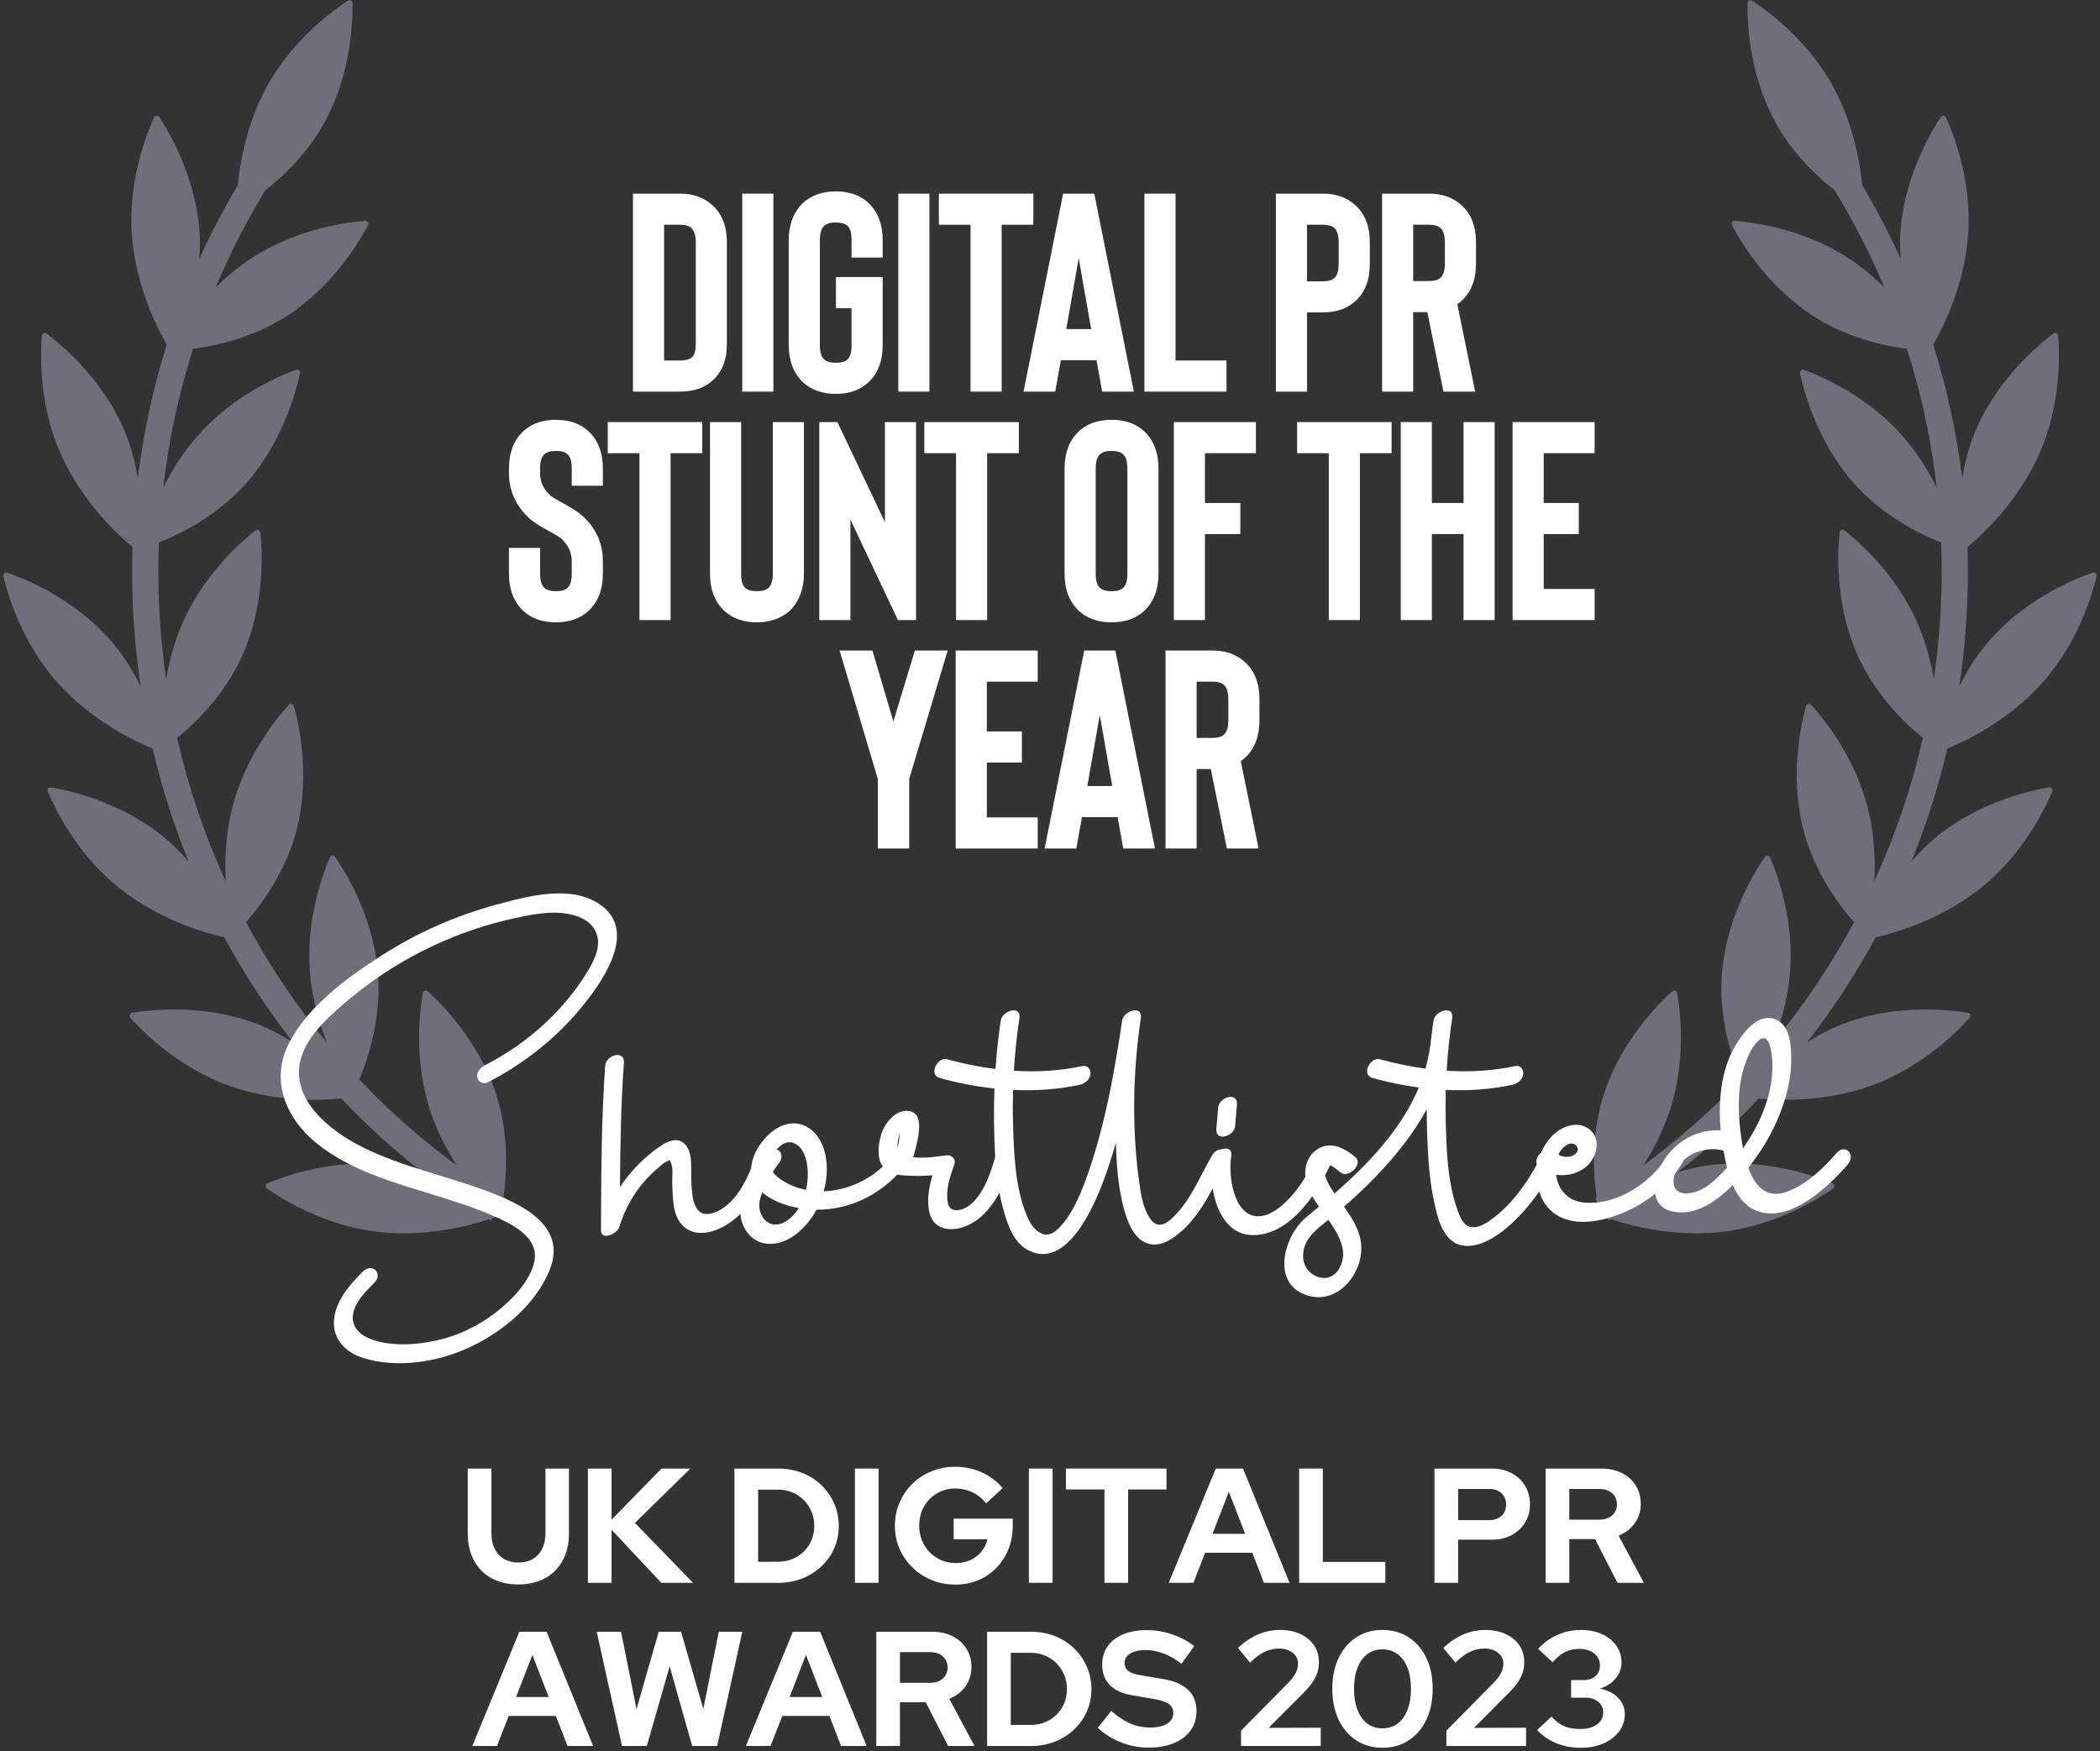 <?xml version="1.0" encoding="utf-8"?>
<svg xmlns="http://www.w3.org/2000/svg" xmlns:xlink="http://www.w3.org/1999/xlink" width="386px" height="322px" viewBox="0 0 386 322" version="1.1">
  <rect x="0" y="0" width="386" height="322" fill="#333333" stroke="none"/>
  <title>DARK_UKDPR_Digital-PR-Stunt-of-the-Year-2023</title>
  <g id="New-for-2022" stroke="none" stroke-width="1" fill="none" fill-rule="evenodd">
    <g id="DARK_UKDPR_Digital-PR-Stunt-of-the-Year-2023" transform="translate(-57, -51)">
      <g transform="translate(2, 40)">
        <g id="Feathers" opacity="0.5" fill="#ACACC4">
          <path d="M452.008,110.326 C449.006,110.576 439.502,111.795 431.056,117.45 C428.131,119.41 425.708,121.724 423.695,124.031 C427.227,116.451 430.082,108.528 432.222,100.343 C435.479,98.611 442.759,94.19 448.261,86.745 C454.3,78.579 455.946,69.152 456.328,66.17 C456.386,65.738 455.949,65.414 455.552,65.595 C452.808,66.845 444.277,71.193 438.242,79.362 C437.172,80.801 436.302,82.286 435.507,83.775 C436.183,78.768 436.561,73.681 436.685,68.546 C438.617,64.658 441.198,58.228 441.727,50.772 C442.438,40.646 438.771,31.809 437.496,29.082 C437.311,28.688 436.774,28.65 436.53,29.012 C434.884,31.535 430.016,39.77 429.298,49.896 C428.834,56.484 430.376,62.502 431.898,66.679 C431.821,73.441 431.233,80.103 430.178,86.63 C429.556,84.084 428.718,81.411 427.485,78.734 C423.251,69.503 415.786,63.505 413.356,61.727 C413.008,61.468 412.514,61.696 412.483,62.128 C412.247,65.125 411.926,74.687 416.165,83.914 C419.263,90.676 424.259,95.594 427.721,98.437 C425.546,106.935 422.567,115.143 418.846,122.962 C419.159,119.633 419.194,115.853 418.583,111.896 C417.023,101.866 411.478,94.063 409.627,91.687 C409.361,91.343 408.824,91.428 408.673,91.837 C407.63,94.657 404.713,103.768 406.27,113.801 C407.525,121.913 411.606,128.475 414.175,131.954 C409.998,139.275 405.134,146.172 399.701,152.587 C400.907,149.667 401.981,146.311 402.568,142.647 C404.179,132.625 401.313,123.499 400.281,120.671 C400.134,120.262 399.601,120.177 399.327,120.517 C397.468,122.881 391.877,130.654 390.27,140.679 C388.937,148.973 390.911,156.63 392.287,160.66 C385.746,167.23 378.528,173.151 370.731,178.289 C372.91,175.18 375.178,171.253 376.724,166.678 C379.966,157.058 378.644,147.58 378.096,144.625 C378.018,144.197 377.504,144.024 377.18,144.317 C374.954,146.342 368.162,153.088 364.916,162.709 C362.247,170.624 362.903,178.458 363.591,182.678 C355.922,187.076 347.765,190.752 339.199,193.602 C342.194,191.396 345.486,188.503 348.337,184.808 C354.542,176.765 356.381,167.376 356.826,164.402 C356.895,163.97 356.463,163.638 356.065,163.812 C353.294,165.004 344.674,169.174 338.469,177.216 C333.172,184.079 331.283,192.052 330.622,196.148 C328.327,196.746 326.016,197.302 323.671,197.78 C318.204,198.899 312.644,199.635 307.042,200.071 C309.986,198.679 313.158,196.839 316.16,194.405 C324.054,188.009 328.006,179.292 329.127,176.503 C329.289,176.098 328.949,175.677 328.52,175.751 C325.553,176.275 316.203,178.35 308.309,184.75 C302.03,189.842 298.418,196.526 296.668,200.523 C296.563,200.523 296.451,200.53 296.343,200.53 L296.343,201.279 C296.049,201.985 295.798,202.613 295.64,203.057 C295.597,203.184 295.667,203.284 295.706,203.396 C295.601,203.578 295.574,203.797 295.721,203.99 C295.883,204.203 296.115,204.492 296.343,204.777 L296.343,205.352 C296.498,205.352 296.652,205.34 296.807,205.34 C299.372,208.438 304.855,214.232 312.648,218.004 C321.793,222.432 331.375,222.324 334.385,222.155 C334.818,222.132 335.054,221.646 334.806,221.287 C333.075,218.826 327.23,211.246 318.084,206.814 C315.975,205.796 313.842,205.055 311.759,204.492 C316.091,204.017 320.395,203.373 324.637,202.505 C326.971,202.027 329.27,201.479 331.553,200.889 C334.644,203.257 341.491,207.859 350.196,209.8 C360.125,212.006 369.421,209.695 372.308,208.839 C372.725,208.716 372.845,208.191 372.52,207.898 C370.268,205.9 362.834,199.867 352.912,197.66 C350.018,197.016 347.197,196.816 344.547,196.839 C351.853,194.166 358.866,190.918 365.519,187.137 C368.857,188.314 377.215,190.767 386.63,189.703 C396.734,188.565 404.775,183.357 407.224,181.61 C407.58,181.359 407.518,180.819 407.12,180.649 C404.338,179.492 395.339,176.206 385.236,177.344 C382.844,177.614 380.584,178.146 378.474,178.802 C384.374,174.528 389.911,169.802 395.061,164.699 C398.651,165.312 407.174,166.285 416.149,163.727 C425.925,160.942 432.991,154.485 435.12,152.356 C435.429,152.047 435.282,151.53 434.857,151.43 C431.925,150.747 422.505,148.98 412.73,151.769 C409.036,152.818 405.748,154.446 402.97,156.182 C408.538,149.671 413.518,142.666 417.826,135.24 C421.172,134.793 429.943,133.173 437.999,127.776 C446.445,122.125 451.174,113.805 452.546,111.128 C452.743,110.738 452.441,110.291 452.008,110.326" id="Fill-1" transform="translate(375.976, 125.488) rotate(-32) translate(-375.976, -125.488)"/>
          <path d="M196.056,110.326 C193.054,110.576 183.549,111.795 175.103,117.45 C172.178,119.41 169.756,121.724 167.743,124.031 C171.274,116.451 174.129,108.528 176.27,100.343 C179.527,98.611 186.806,94.19 192.308,86.745 C198.347,78.579 199.993,69.152 200.376,66.17 C200.434,65.738 199.997,65.414 199.599,65.595 C196.856,66.845 188.325,71.193 182.29,79.362 C181.219,80.801 180.35,82.286 179.554,83.775 C180.23,78.768 180.609,73.681 180.733,68.546 C182.664,64.658 185.245,58.228 185.775,50.772 C186.486,40.646 182.819,31.809 181.544,29.082 C181.359,28.688 180.821,28.65 180.578,29.012 C178.932,31.535 174.064,39.77 173.345,49.896 C172.882,56.484 174.423,62.502 175.945,66.679 C175.868,73.441 175.281,80.103 174.226,86.63 C173.604,84.084 172.766,81.411 171.533,78.734 C167.298,69.503 159.834,63.505 157.403,61.727 C157.056,61.468 156.561,61.696 156.53,62.128 C156.295,65.125 155.974,74.687 160.212,83.914 C163.311,90.676 168.307,95.594 171.769,98.437 C169.593,106.935 166.615,115.143 162.894,122.962 C163.207,119.633 163.242,115.853 162.631,111.896 C161.07,101.866 155.526,94.063 153.675,91.687 C153.408,91.343 152.871,91.428 152.721,91.837 C151.677,94.657 148.76,103.768 150.317,113.801 C151.573,121.913 155.653,128.475 158.223,131.954 C154.046,139.275 149.181,146.172 143.749,152.587 C144.955,149.667 146.029,146.311 146.616,142.647 C148.227,132.625 145.36,123.499 144.329,120.671 C144.182,120.262 143.649,120.177 143.374,120.517 C141.516,122.881 135.925,130.654 134.318,140.679 C132.985,148.973 134.959,156.63 136.335,160.66 C129.793,167.23 122.576,173.151 114.779,178.289 C116.958,175.18 119.226,171.253 120.772,166.678 C124.013,157.058 122.692,147.58 122.143,144.625 C122.066,144.197 121.552,144.024 121.227,144.317 C119.002,146.342 112.21,153.088 108.964,162.709 C106.294,170.624 106.951,178.458 107.639,182.678 C99.969,187.076 91.813,190.752 83.247,193.602 C86.241,191.396 89.533,188.503 92.385,184.808 C98.59,176.765 100.429,167.376 100.873,164.402 C100.943,163.97 100.51,163.638 100.112,163.812 C97.342,165.004 88.722,169.174 82.517,177.216 C77.22,184.079 75.33,192.052 74.67,196.148 C72.375,196.746 70.064,197.302 67.719,197.78 C62.252,198.899 56.692,199.635 51.089,200.071 C54.033,198.679 57.206,196.839 60.208,194.405 C68.101,188.009 72.054,179.292 73.174,176.503 C73.337,176.098 72.997,175.677 72.568,175.751 C69.6,176.275 60.25,178.35 52.357,184.75 C46.078,189.842 42.465,196.526 40.715,200.523 C40.611,200.523 40.499,200.53 40.391,200.53 L40.391,201.279 C40.097,201.985 39.846,202.613 39.687,203.057 C39.645,203.184 39.715,203.284 39.753,203.396 C39.649,203.578 39.622,203.797 39.769,203.99 C39.931,204.203 40.163,204.492 40.391,204.777 L40.391,205.352 C40.545,205.352 40.7,205.34 40.854,205.34 C43.42,208.438 48.902,214.232 56.696,218.004 C65.841,222.432 75.423,222.324 78.433,222.155 C78.866,222.132 79.101,221.646 78.854,221.287 C77.123,218.826 71.277,211.246 62.132,206.814 C60.022,205.796 57.889,205.055 55.807,204.492 C60.138,204.017 64.442,203.373 68.685,202.505 C71.018,202.027 73.317,201.479 75.601,200.889 C78.692,203.257 85.538,207.859 94.243,209.8 C104.173,212.006 113.469,209.695 116.355,208.839 C116.773,208.716 116.892,208.191 116.568,207.898 C114.315,205.9 106.881,199.867 96.959,197.66 C94.065,197.016 91.245,196.816 88.594,196.839 C95.901,194.166 102.913,190.918 109.567,187.137 C112.905,188.314 121.262,190.767 130.678,189.703 C140.782,188.565 148.822,183.357 151.272,181.61 C151.627,181.359 151.565,180.819 151.167,180.649 C148.386,179.492 139.387,176.206 129.283,177.344 C126.892,177.614 124.631,178.146 122.522,178.802 C128.422,174.528 133.958,169.802 139.109,164.699 C142.698,165.312 151.221,166.285 160.197,163.727 C169.972,160.942 177.039,154.485 179.168,152.356 C179.477,152.047 179.33,151.53 178.905,151.43 C175.972,150.747 166.553,148.98 156.778,151.769 C153.084,152.818 149.796,154.446 147.018,156.182 C152.585,149.671 157.566,142.666 161.874,135.24 C165.22,134.793 173.99,133.173 182.046,127.776 C190.492,122.125 195.222,113.805 196.593,111.128 C196.79,110.738 196.489,110.291 196.056,110.326" id="Fill-1" transform="translate(120.024, 125.488) scale(-1, 1) rotate(-32) translate(-120.024, -125.488)"/>
        </g>
        <g id="UK-Digital-PR-Awards" transform="translate(140.98, 280.67)" fill="#FFFFFF" fill-rule="nonzero">
          <path d="M9.3,21.63 C7.4,21.63 5.755,21.25 4.365,20.49 C2.975,19.73 1.9,18.645 1.14,17.235 C0.38,15.825 0,14.17 0,12.27 L0,0.33 L4.35,0.33 L4.35,12.27 C4.35,13.35 4.555,14.295 4.965,15.105 C5.375,15.915 5.955,16.535 6.705,16.965 C7.455,17.395 8.33,17.61 9.33,17.61 C10.33,17.61 11.2,17.395 11.94,16.965 C12.68,16.535 13.255,15.915 13.665,15.105 C14.075,14.295 14.28,13.35 14.28,12.27 L14.28,0.33 L18.6,0.33 L18.6,12.27 C18.6,14.15 18.22,15.795 17.46,17.205 C16.7,18.615 15.625,19.705 14.235,20.475 C12.845,21.245 11.2,21.63 9.3,21.63 Z" id="Path"/>
          <polygon id="Path" points="22.08 21.33 22.08 0.33 26.43 0.33 26.43 9.72 35.61 0.33 40.92 0.33 30.72 10.32 41.4 21.33 35.58 21.33 26.43 11.58 26.43 21.33"/>
          <path d="M53.37,17.46 L57.03,17.46 C57.97,17.46 58.845,17.295 59.655,16.965 C60.465,16.635 61.175,16.17 61.785,15.57 C62.395,14.97 62.865,14.27 63.195,13.47 C63.525,12.67 63.69,11.8 63.69,10.86 C63.69,9.92 63.52,9.045 63.18,8.235 C62.84,7.425 62.37,6.72 61.77,6.12 C61.17,5.52 60.465,5.05 59.655,4.71 C58.845,4.37 57.97,4.2 57.03,4.2 L53.37,4.2 L53.37,17.46 Z M49.02,21.33 L49.02,0.33 L57.09,0.33 C58.67,0.33 60.13,0.595 61.47,1.125 C62.81,1.655 63.98,2.4 64.98,3.36 C65.98,4.32 66.765,5.44 67.335,6.72 C67.905,8 68.19,9.38 68.19,10.86 C68.19,12.36 67.91,13.74 67.35,15 C66.79,16.26 66.005,17.365 64.995,18.315 C63.985,19.265 62.81,20.005 61.47,20.535 C60.13,21.065 58.67,21.33 57.09,21.33 L49.02,21.33 Z" id="Shape"/>
          <polygon id="Path" points="71.16 21.33 71.16 0.33 75.51 0.33 75.51 21.33"/>
          <path d="M89.64,21.66 C88.08,21.66 86.63,21.385 85.29,20.835 C83.95,20.285 82.77,19.515 81.75,18.525 C80.73,17.535 79.935,16.385 79.365,15.075 C78.795,13.765 78.51,12.35 78.51,10.83 C78.51,9.31 78.795,7.895 79.365,6.585 C79.935,5.275 80.72,4.125 81.72,3.135 C82.72,2.145 83.895,1.375 85.245,0.825 C86.595,0.275 88.04,0 89.58,0 C91.32,0 92.96,0.345 94.5,1.035 C96.04,1.725 97.31,2.69 98.31,3.93 L95.28,6.72 C94.56,5.82 93.71,5.14 92.73,4.68 C91.75,4.22 90.7,3.99 89.58,3.99 C88.64,3.99 87.77,4.165 86.97,4.515 C86.17,4.865 85.47,5.345 84.87,5.955 C84.27,6.565 83.805,7.285 83.475,8.115 C83.145,8.945 82.98,9.85 82.98,10.83 C82.98,11.81 83.15,12.72 83.49,13.56 C83.83,14.4 84.305,15.125 84.915,15.735 C85.525,16.345 86.235,16.825 87.045,17.175 C87.855,17.525 88.74,17.7 89.7,17.7 C90.7,17.7 91.6,17.515 92.4,17.145 C93.2,16.775 93.875,16.255 94.425,15.585 C94.975,14.915 95.34,14.16 95.52,13.32 L89.31,13.32 L89.31,9.54 L100.17,9.54 L100.17,10.86 C100.17,12.42 99.905,13.855 99.375,15.165 C98.845,16.475 98.11,17.615 97.17,18.585 C96.23,19.555 95.12,20.31 93.84,20.85 C92.56,21.39 91.16,21.66 89.64,21.66 Z" id="Path"/>
          <polygon id="Path" points="103.14 21.33 103.14 0.33 107.49 0.33 107.49 21.33"/>
          <polygon id="Path" points="117.03 21.33 117.03 4.17 109.95 4.17 109.95 0.33 128.43 0.33 128.43 4.17 121.38 4.17 121.38 21.33"/>
          <path d="M128.85,21.33 L137.49,0.33 L142.5,0.33 L151.05,21.33 L146.34,21.33 L144.21,15.81 L135.54,15.81 L133.38,21.33 L128.85,21.33 Z M136.89,12.33 L142.89,12.33 L139.89,4.59 L136.89,12.33 Z" id="Shape"/>
          <polygon id="Path" points="152.82 21.33 152.82 0.33 157.17 0.33 157.17 17.49 168.66 17.49 168.66 21.33"/>
          <path d="M177.69,21.33 L177.69,0.33 L188.22,0.33 C189.6,0.33 190.815,0.61 191.865,1.17 C192.915,1.73 193.74,2.505 194.34,3.495 C194.94,4.485 195.24,5.63 195.24,6.93 C195.24,8.17 194.94,9.28 194.34,10.26 C193.74,11.24 192.91,12.01 191.85,12.57 C190.79,13.13 189.58,13.41 188.22,13.41 L182.04,13.41 L182.04,21.33 L177.69,21.33 Z M182.04,9.81 L187.74,9.81 C188.68,9.81 189.435,9.55 190.005,9.03 C190.575,8.51 190.86,7.82 190.86,6.96 C190.86,6.08 190.575,5.38 190.005,4.86 C189.435,4.34 188.68,4.08 187.74,4.08 L182.04,4.08 L182.04,9.81 Z" id="Shape"/>
          <path d="M198.12,21.33 L198.12,0.33 L208.38,0.33 C209.8,0.33 211.055,0.605 212.145,1.155 C213.235,1.705 214.085,2.47 214.695,3.45 C215.305,4.43 215.61,5.56 215.61,6.84 C215.61,8.18 215.24,9.36 214.5,10.38 C213.76,11.4 212.77,12.16 211.53,12.66 L216.18,21.33 L211.32,21.33 L207.21,13.29 L202.47,13.29 L202.47,21.33 L198.12,21.33 Z M202.47,9.72 L207.99,9.72 C208.97,9.72 209.755,9.46 210.345,8.94 C210.935,8.42 211.23,7.74 211.23,6.9 C211.23,6.06 210.935,5.38 210.345,4.86 C209.755,4.34 208.97,4.08 207.99,4.08 L202.47,4.08 L202.47,9.72 Z" id="Shape"/>
          <path d="M0.84,51.33 L9.48,30.33 L14.49,30.33 L23.04,51.33 L18.33,51.33 L16.2,45.81 L7.53,45.81 L5.37,51.33 L0.84,51.33 Z M8.88,42.33 L14.88,42.33 L11.88,34.59 L8.88,42.33 Z" id="Shape"/>
          <polygon id="Path" points="28.35 51.33 23.7 30.33 28.17 30.33 31.02 44.55 35.1 30.33 39.21 30.33 43.29 44.52 46.14 30.33 50.46 30.33 45.84 51.33 41.25 51.33 37.11 36.69 32.91 51.33"/>
          <path d="M51.12,51.33 L59.76,30.33 L64.77,30.33 L73.32,51.33 L68.61,51.33 L66.48,45.81 L57.81,45.81 L55.65,51.33 L51.12,51.33 Z M59.16,42.33 L65.16,42.33 L62.16,34.59 L59.16,42.33 Z" id="Shape"/>
          <path d="M75.09,51.33 L75.09,30.33 L85.35,30.33 C86.77,30.33 88.025,30.605 89.115,31.155 C90.205,31.705 91.055,32.47 91.665,33.45 C92.275,34.43 92.58,35.56 92.58,36.84 C92.58,38.18 92.21,39.36 91.47,40.38 C90.73,41.4 89.74,42.16 88.5,42.66 L93.15,51.33 L88.29,51.33 L84.18,43.29 L79.44,43.29 L79.44,51.33 L75.09,51.33 Z M79.44,39.72 L84.96,39.72 C85.94,39.72 86.725,39.46 87.315,38.94 C87.905,38.42 88.2,37.74 88.2,36.9 C88.2,36.06 87.905,35.38 87.315,34.86 C86.725,34.34 85.94,34.08 84.96,34.08 L79.44,34.08 L79.44,39.72 Z" id="Shape"/>
          <path d="M99.81,47.46 L103.47,47.46 C104.41,47.46 105.285,47.295 106.095,46.965 C106.905,46.635 107.615,46.17 108.225,45.57 C108.835,44.97 109.305,44.27 109.635,43.47 C109.965,42.67 110.13,41.8 110.13,40.86 C110.13,39.92 109.96,39.045 109.62,38.235 C109.28,37.425 108.81,36.72 108.21,36.12 C107.61,35.52 106.905,35.05 106.095,34.71 C105.285,34.37 104.41,34.2 103.47,34.2 L99.81,34.2 L99.81,47.46 Z M95.46,51.33 L95.46,30.33 L103.53,30.33 C105.11,30.33 106.57,30.595 107.91,31.125 C109.25,31.655 110.42,32.4 111.42,33.36 C112.42,34.32 113.205,35.44 113.775,36.72 C114.345,38 114.63,39.38 114.63,40.86 C114.63,42.36 114.35,43.74 113.79,45 C113.23,46.26 112.445,47.365 111.435,48.315 C110.425,49.265 109.25,50.005 107.91,50.535 C106.57,51.065 105.11,51.33 103.53,51.33 L95.46,51.33 Z" id="Shape"/>
          <path d="M125.1,51.63 C123.4,51.63 121.74,51.315 120.12,50.685 C118.5,50.055 117.06,49.16 115.8,48 L118.29,44.88 C119.51,45.96 120.685,46.74 121.815,47.22 C122.945,47.7 124.14,47.94 125.4,47.94 C126.28,47.94 127.04,47.835 127.68,47.625 C128.32,47.415 128.815,47.11 129.165,46.71 C129.515,46.31 129.69,45.84 129.69,45.3 C129.69,44.58 129.43,44.025 128.91,43.635 C128.39,43.245 127.5,42.94 126.24,42.72 L122.07,42 C120.29,41.7 118.935,41.07 118.005,40.11 C117.075,39.15 116.61,37.91 116.61,36.39 C116.61,35.09 116.945,33.96 117.615,33 C118.285,32.04 119.235,31.305 120.465,30.795 C121.695,30.285 123.16,30.03 124.86,30.03 C126.4,30.03 127.935,30.29 129.465,30.81 C130.995,31.33 132.35,32.05 133.53,32.97 L131.19,36.21 C128.99,34.53 126.78,33.69 124.56,33.69 C123.78,33.69 123.1,33.79 122.52,33.99 C121.94,34.19 121.495,34.465 121.185,34.815 C120.875,35.165 120.72,35.58 120.72,36.06 C120.72,36.7 120.95,37.195 121.41,37.545 C121.87,37.895 122.64,38.16 123.72,38.34 L127.68,39 C129.78,39.34 131.35,40.005 132.39,40.995 C133.43,41.985 133.95,43.29 133.95,44.91 C133.95,46.27 133.59,47.455 132.87,48.465 C132.15,49.475 131.125,50.255 129.795,50.805 C128.465,51.355 126.9,51.63 125.1,51.63 Z" id="Path"/>
          <path d="M142.14,51.33 L142.14,48.51 L150.9,39.63 C151.32,39.19 151.655,38.78 151.905,38.4 C152.155,38.02 152.335,37.645 152.445,37.275 C152.555,36.905 152.61,36.53 152.61,36.15 C152.61,35.37 152.285,34.72 151.635,34.2 C150.985,33.68 150.16,33.42 149.16,33.42 C148.2,33.42 147.31,33.615 146.49,34.005 C145.67,34.395 144.77,35.06 143.79,36 L141.57,33.3 C142.75,32.2 143.98,31.375 145.26,30.825 C146.54,30.275 147.88,30 149.28,30 C150.7,30 151.95,30.25 153.03,30.75 C154.11,31.25 154.95,31.94 155.55,32.82 C156.15,33.7 156.45,34.73 156.45,35.91 C156.45,36.59 156.355,37.23 156.165,37.83 C155.975,38.43 155.67,39.035 155.25,39.645 C154.83,40.255 154.27,40.91 153.57,41.61 L147.21,48 L156.78,47.97 L156.78,51.33 L142.14,51.33 Z" id="Path"/>
          <path d="M168.12,51.66 C166.3,51.66 164.695,51.205 163.305,50.295 C161.915,49.385 160.835,48.115 160.065,46.485 C159.295,44.855 158.91,42.97 158.91,40.83 C158.91,38.67 159.295,36.78 160.065,35.16 C160.835,33.54 161.915,32.275 163.305,31.365 C164.695,30.455 166.3,30 168.12,30 C169.96,30 171.575,30.455 172.965,31.365 C174.355,32.275 175.435,33.54 176.205,35.16 C176.975,36.78 177.36,38.67 177.36,40.83 C177.36,42.97 176.975,44.855 176.205,46.485 C175.435,48.115 174.355,49.385 172.965,50.295 C171.575,51.205 169.96,51.66 168.12,51.66 Z M168.12,48.09 C169.2,48.09 170.13,47.8 170.91,47.22 C171.69,46.64 172.295,45.8 172.725,44.7 C173.155,43.6 173.37,42.31 173.37,40.83 C173.37,39.33 173.155,38.035 172.725,36.945 C172.295,35.855 171.69,35.02 170.91,34.44 C170.13,33.86 169.2,33.57 168.12,33.57 C167.06,33.57 166.14,33.86 165.36,34.44 C164.58,35.02 163.975,35.855 163.545,36.945 C163.115,38.035 162.9,39.33 162.9,40.83 C162.9,42.31 163.115,43.6 163.545,44.7 C163.975,45.8 164.58,46.64 165.36,47.22 C166.14,47.8 167.06,48.09 168.12,48.09 Z" id="Shape"/>
          <path d="M179.88,51.33 L179.88,48.51 L188.64,39.63 C189.06,39.19 189.395,38.78 189.645,38.4 C189.895,38.02 190.075,37.645 190.185,37.275 C190.295,36.905 190.35,36.53 190.35,36.15 C190.35,35.37 190.025,34.72 189.375,34.2 C188.725,33.68 187.9,33.42 186.9,33.42 C185.94,33.42 185.05,33.615 184.23,34.005 C183.41,34.395 182.51,35.06 181.53,36 L179.31,33.3 C180.49,32.2 181.72,31.375 183,30.825 C184.28,30.275 185.62,30 187.02,30 C188.44,30 189.69,30.25 190.77,30.75 C191.85,31.25 192.69,31.94 193.29,32.82 C193.89,33.7 194.19,34.73 194.19,35.91 C194.19,36.59 194.095,37.23 193.905,37.83 C193.715,38.43 193.41,39.035 192.99,39.645 C192.57,40.255 192.01,40.91 191.31,41.61 L184.95,48 L194.52,47.97 L194.52,51.33 L179.88,51.33 Z" id="Path"/>
          <path d="M204.57,51.66 C202.95,51.66 201.445,51.375 200.055,50.805 C198.665,50.235 197.5,49.43 196.56,48.39 L199.2,45.93 C200,46.79 200.795,47.385 201.585,47.715 C202.375,48.045 203.35,48.21 204.51,48.21 C205.35,48.21 206.085,48.085 206.715,47.835 C207.345,47.585 207.835,47.23 208.185,46.77 C208.535,46.31 208.71,45.78 208.71,45.18 C208.71,44.62 208.57,44.14 208.29,43.74 C208.01,43.34 207.63,43.025 207.15,42.795 C206.67,42.565 206.1,42.45 205.44,42.45 L202.8,42.45 L202.8,39.21 L205.08,39.21 C206.02,39.21 206.76,38.965 207.3,38.475 C207.84,37.985 208.11,37.31 208.11,36.45 C208.11,35.89 207.95,35.385 207.63,34.935 C207.31,34.485 206.875,34.13 206.325,33.87 C205.775,33.61 205.15,33.48 204.45,33.48 C203.41,33.48 202.515,33.66 201.765,34.02 C201.015,34.38 200.23,35.02 199.41,35.94 L196.74,33.48 C197.72,32.38 198.895,31.525 200.265,30.915 C201.635,30.305 203.08,30 204.6,30 C206.06,30 207.35,30.255 208.47,30.765 C209.59,31.275 210.47,31.98 211.11,32.88 C211.75,33.78 212.07,34.81 212.07,35.97 C212.07,37.09 211.7,38.085 210.96,38.955 C210.22,39.825 209.26,40.43 208.08,40.77 C209.48,41.05 210.595,41.61 211.425,42.45 C212.255,43.29 212.67,44.3 212.67,45.48 C212.67,46.66 212.32,47.72 211.62,48.66 C210.92,49.6 209.965,50.335 208.755,50.865 C207.545,51.395 206.15,51.66 204.57,51.66 Z" id="Path"/>
        </g>
        <g id="Shortlisted" transform="translate(106.599, 175.253)" fill="#FFFFFF" fill-rule="nonzero">
          <path d="M58.634,2.006 C53.251,-1.66 45.341,0.526 39.628,2.068 C32.113,4.096 24.92,7.308 18.375,11.522 C12.159,15.524 5.04,20.733 1.563,27.438 C-2.055,34.411 0.986,41.505 6.809,46.116 C13.068,51.07 21.05,53.232 28.542,55.555 C32.503,56.784 36.468,58.06 40.235,59.811 C43.223,61.202 47.338,63.518 46.657,67.445 C45.977,71.372 42.105,75.142 39.041,77.414 C35.944,79.71 32.365,81.383 28.594,82.204 C24.787,83.034 20.203,83.335 16.491,81.913 C14.533,81.163 12.915,79.634 13.295,77.36 C13.673,75.094 15.609,73.162 17.169,71.625 C18.913,69.906 16.831,67.82 15.085,69.541 C12.634,71.955 9.948,75.056 9.78,78.671 C9.62,82.116 12.061,84.456 15.176,85.418 C21.56,87.389 29.068,86.142 34.999,83.316 C40.961,80.475 46.898,75.508 49.43,69.241 C52.721,61.096 44.265,57.115 38.018,54.776 C30.469,51.948 22.474,50.309 15.205,46.745 C8.953,43.68 0.931,37.345 4.039,29.391 C5.478,25.708 8.661,22.861 11.569,20.319 C14.588,17.681 17.858,15.328 21.284,13.247 C27.974,9.184 35.37,6.209 43.022,4.556 C46.623,3.778 50.614,2.958 54.23,4.117 C55.728,4.597 57.117,5.449 57.841,6.891 C59.013,9.225 57.879,11.823 56.669,13.887 C52.266,21.397 45.37,27.578 37.653,31.532 C36.836,31.951 35.958,32.782 36.125,33.807 C36.269,34.685 37.246,35.146 38.05,34.735 C44.925,31.211 50.942,26.383 55.775,20.344 C59.511,15.675 65.575,6.733 58.634,2.006 L58.634,2.006 Z" id="Path"/>
          <path d="M87.186,48.683 C85.899,52.338 83.558,57.474 79.468,58.755 C75.768,59.914 75.624,55.627 75.472,53.1 C75.35,51.065 75.832,47.902 74.426,46.24 C72.614,44.1 69.723,46.412 68.164,47.656 C65.9,49.465 63.944,51.608 62.354,53.996 C62.407,46.375 62.53,38.758 63.083,31.149 C63.261,28.705 59.782,29.734 59.644,31.64 C58.912,41.717 58.92,51.809 58.865,61.907 C58.854,63.915 61.823,62.611 62.192,61.431 C63.04,58.717 64.279,56.195 66.023,53.938 C66.888,52.818 67.872,51.783 68.932,50.846 C69.51,50.335 70.173,49.677 70.869,49.332 C71.715,48.914 71.404,48.936 71.728,49.575 C72.193,50.492 71.907,52.406 71.965,53.462 C72.034,54.725 72.055,56.015 72.227,57.267 C72.432,58.758 72.944,60.246 74.101,61.269 C76.466,63.359 79.962,62.264 82.287,60.715 C86.303,58.04 88.823,53.526 90.388,49.08 C91.241,46.657 87.864,46.756 87.186,48.683 L87.186,48.683 Z" id="Path"/>
          <path d="M112.502,48.155 C109.616,52.057 104.715,54.611 99.812,54.768 C100.543,52.125 100.628,49.279 99.743,46.723 C98.583,43.369 95.424,41.245 91.963,42.791 C89.061,44.086 86.044,48.162 86.526,51.455 C86.541,51.559 86.562,51.659 86.583,51.761 C85.639,53.462 84.878,55.285 84.572,57.047 C84,60.35 85.78,64.044 89.377,64.405 C93.096,64.78 96.427,61.682 98.157,58.714 C98.264,58.532 98.365,58.344 98.465,58.156 C105.162,58.215 111.25,54.836 115.252,49.427 C116.786,47.351 113.819,46.375 112.503,48.155 L112.502,48.155 Z M92.716,60.38 C89.629,62.136 87.295,59.045 88.137,56.076 C88.242,55.704 88.373,55.331 88.514,54.96 C90.286,56.54 92.916,57.44 95.206,57.854 C94.573,58.894 93.75,59.791 92.716,60.38 L92.716,60.38 Z M96.791,53.149 C96.735,53.591 96.652,54.045 96.545,54.501 C95.032,54.196 93.562,53.635 92.201,52.776 C91.577,52.382 90.894,51.858 90.448,51.213 C90.85,50.589 91.268,49.987 91.692,49.426 C92.202,48.75 92.216,47.589 91.38,47.174 C91.301,47.135 91.221,47.108 91.141,47.085 C91.976,46.111 93.134,45.476 94.179,45.853 C96.816,46.804 97.078,50.875 96.791,53.149 Z" id="Shape"/>
          <path d="M131.306,48.529 C130.532,51.36 129.223,55.105 126.942,57.079 C125.575,58.263 122.945,59.162 122.57,56.674 C122.247,54.53 122.987,52.06 123.734,50.086 C124.038,49.284 123.861,48.763 123.465,48.493 C123.247,48.225 122.866,48.081 122.28,48.165 C120.431,48.429 118.203,48.733 116.208,48.507 C116.303,48.312 116.38,48.11 116.432,47.906 C116.891,46.087 118.559,40.765 115.786,40.069 C113.102,39.397 110.899,42.352 110.302,44.541 C109.735,46.62 109.441,49.713 111.551,51.054 C112.809,51.852 114.584,51.86 116.011,51.918 C117.279,51.97 118.542,51.929 119.802,51.823 C119.122,54.083 118.708,56.574 119.26,58.77 C119.972,61.601 122.661,62.185 125.193,61.429 C130.384,59.88 133.189,53.749 134.508,48.926 C135.183,46.461 131.849,46.543 131.306,48.529 L131.306,48.529 Z M113.397,46.757 C113.376,46.559 113.37,46.344 113.379,46.102 C113.387,45.884 113.532,44.834 113.769,44.147 C113.747,45.008 113.59,45.901 113.397,46.757 L113.397,46.757 Z" id="Shape"/>
          <path d="M171.246,48.092 C169.155,51.633 167.565,55.716 164.762,58.777 C163.362,60.305 161.459,62.117 159.852,59.853 C158.534,57.996 158.14,55.516 157.83,53.313 C156.415,43.239 156.611,32.958 158.099,22.907 C158.222,22.076 157.887,21.653 157.383,21.531 C156.421,21.299 154.841,22.167 154.659,23.398 C153.379,31.998 151.864,40.654 149.228,48.957 C147.963,52.944 146.226,57.831 143.702,60.802 C143.496,61.045 143.274,61.273 143.054,61.504 C142.99,61.572 142.528,61.978 142.588,61.942 C142.42,62.071 142.248,62.197 142.069,62.31 C141.909,62.41 141.844,62.454 141.82,62.472 C141.822,62.466 141.796,62.469 141.652,62.534 C141.174,62.748 140.506,62.783 140.12,62.642 C138.663,62.109 137.825,60.885 137.132,59.221 C134.962,54.009 134.788,47.931 134.61,42.365 C134.544,40.286 134.549,38.208 134.609,36.132 C138.741,36.321 142.884,36.047 146.878,35.18 C147.812,34.977 148.734,34.22 148.844,33.215 C148.937,32.36 148.304,31.538 147.369,31.741 C143.25,32.635 138.994,32.872 134.762,32.605 C134.961,29.361 135.306,26.127 135.782,22.907 C136.14,20.491 132.621,21.523 132.343,23.398 C131.907,26.349 131.585,29.312 131.379,32.282 C128.371,31.906 125.396,31.294 122.513,30.495 C120.731,30.001 118.965,33.337 121.166,33.947 C124.408,34.846 127.781,35.506 131.19,35.871 C131.121,37.716 131.09,39.563 131.11,41.412 C131.171,47.125 131.363,53.148 132.981,58.663 C133.757,61.308 134.902,64.428 137.593,65.707 C144.649,69.063 149.583,57.295 151.293,52.679 C152.126,50.431 152.857,48.146 153.514,45.834 C153.649,50.501 154.007,55.376 155.517,59.665 C156.209,61.632 157.45,63.958 159.677,64.452 C161.935,64.953 163.951,63.526 165.561,62.113 C169.46,58.691 171.413,53.735 173.994,49.363 C175.298,47.155 172.392,46.15 171.246,48.092 L171.246,48.092 Z" id="Path"/>
          <path d="M190.22,48.398 C188.959,51.336 187.319,54.164 185.039,56.435 C183.603,57.865 181.602,59.458 179.448,59.353 C175.025,59.136 174.152,51.526 174.713,48.316 C175.131,45.914 171.598,46.948 171.274,48.807 C170.417,53.714 172.16,62.583 178.416,62.816 C185.688,63.087 190.975,54.501 193.422,48.795 C194.434,46.436 191.015,46.544 190.22,48.398 L190.22,48.398 Z M175.42,42.796 C175.535,41.477 175.651,40.159 175.766,38.84 C175.979,36.399 172.493,37.429 172.327,39.331 C172.212,40.65 172.097,41.969 171.981,43.287 C171.768,45.728 175.254,44.698 175.42,42.796 L175.42,42.796 Z" id="Shape"/>
          <path d="M233.82,47.065 C232.794,46.897 231.957,47.778 231.545,48.592 C229.501,52.629 226.715,56.695 223.114,59.503 C222.059,60.326 220.613,61.39 219.194,61.371 C217.55,61.348 216.88,59.794 216.388,58.461 C214.439,53.181 214.273,47.168 214.134,41.598 C214.089,39.774 214.1,37.952 214.151,36.131 C218.284,36.321 222.428,36.047 226.424,35.18 C227.358,34.977 228.279,34.22 228.389,33.215 C228.482,32.36 227.85,31.538 226.915,31.741 C222.796,32.635 218.541,32.872 214.309,32.605 C214.51,29.361 214.852,26.126 215.328,22.907 C215.686,20.491 212.167,21.523 211.889,23.398 C211.679,24.818 211.504,26.241 211.346,27.666 C211.33,27.73 211.317,27.795 211.309,27.861 C211.119,29.357 210.81,30.805 210.409,32.214 C207.577,31.833 204.777,31.249 202.059,30.495 C200.277,30.001 198.511,33.337 200.712,33.947 C203.464,34.71 206.31,35.299 209.193,35.685 C206.014,43.314 200.006,49.655 193.694,55.175 C192.868,53.977 192.074,52.652 191.827,51.245 C191.76,50.859 191.67,49.943 191.891,49.781 C192.488,49.345 194.462,51.023 194.753,51.268 C196.26,52.538 199.018,49.741 197.532,48.489 C195.563,46.83 192.965,45.441 190.519,47.053 C188.388,48.456 187.934,51.152 188.59,53.461 C188.969,54.792 189.848,56.178 190.849,57.6 C190.072,58.247 189.297,58.885 188.527,59.51 C184.575,62.72 181.966,71.299 188.21,73.744 C194.042,76.028 199.08,69.948 198.59,64.503 C198.353,61.87 196.94,59.693 195.437,57.606 C199.562,54.006 203.425,50.097 206.731,45.725 C208.183,43.804 209.506,41.777 210.651,39.662 C210.642,41.523 210.68,43.385 210.765,45.246 C210.934,48.922 211.149,52.71 211.926,56.314 C212.419,58.602 212.983,61.482 214.625,63.271 C217.459,66.358 221.877,64.211 224.58,62.103 C228.975,58.676 232.253,53.918 234.749,48.989 C235.151,48.191 234.698,47.208 233.82,47.065 L233.82,47.065 Z M194.528,69.03 C192.62,72.275 188.149,70.384 187.933,67.015 C187.72,63.69 190.269,61.856 192.575,60.018 C194.625,62.955 196.308,66.006 194.528,69.03 L194.528,69.03 Z" id="Shape"/>
          <path d="M254.93,48.197 C251.955,53.204 245.45,57.483 239.419,56.82 C236.523,56.502 234.753,54.39 234.418,51.719 C237.817,52.251 241.632,50.264 241.874,46.397 C242.022,44.017 240.026,42.344 237.701,42.558 C235.192,42.789 233.104,44.778 232.01,46.933 C231.892,47.164 231.787,47.403 231.688,47.645 C230.92,48.28 230.46,49.32 231.023,50.042 C230.449,53.647 231.625,57.609 234.989,59.392 C238.277,61.135 242.593,60.292 245.895,59.057 C250.695,57.262 255.049,53.894 257.679,49.468 C258.99,47.263 256.082,46.26 254.93,48.197 L254.93,48.197 Z M238.092,46.356 C238.969,47.256 237.905,48.189 237.017,48.373 C236.255,48.531 235.518,48.392 234.862,48.057 C234.976,47.789 235.11,47.53 235.272,47.29 C235.812,46.496 237.156,45.396 238.092,46.356 L238.092,46.356 Z" id="Shape"/>
          <path d="M285.939,47.772 C283.526,50.581 280.444,53.512 276.924,54.824 C273.066,56.262 270.952,53.721 269.752,50.444 C272.58,46.942 274.827,42.943 276.231,38.669 C277.052,36.17 277.599,33.585 277.634,30.949 C277.663,28.716 277.59,25.058 275.554,23.614 C271.304,20.6 267.129,27.773 266.011,30.852 C264.559,34.854 264.281,39.295 264.682,43.575 C260.858,43.333 257.248,45.063 254.797,48.258 C252.593,51.13 250.798,57.403 255.851,58.481 C260.115,59.391 263.98,56.546 266.906,53.616 C267.77,55.611 269.028,57.348 270.967,58.22 C277.063,60.963 284.416,54.056 288.024,49.857 C289.598,48.024 287.55,45.898 285.939,47.772 L285.939,47.772 Z M269.009,31.844 C269.508,30.284 270.234,28.491 271.396,27.297 C273.661,24.972 274.081,29.306 274.164,30.912 C274.452,36.46 272.112,42.162 268.786,46.845 C268.551,45.633 268.395,44.473 268.281,43.512 C267.825,39.662 267.819,35.572 269.009,31.844 L269.009,31.844 Z M264.891,51.448 C263.443,52.884 261.811,54.448 259.776,54.961 C258.035,55.4 256.002,55.216 256.019,53.004 C256.054,48.56 261.453,46.185 265.195,47.29 C265.373,48.276 265.581,49.354 265.857,50.448 C265.539,50.792 265.216,51.125 264.891,51.448 L264.891,51.448 Z" id="Shape"/>
        </g>
        <g id="DIGITAL-PR-STUNT-OF" transform="translate(148.55, 46.184)" fill="#FFFFFF" fill-rule="nonzero">
          <path d="M31.425,36.816 C33.921,36.816 35.915,36.14 37.405,34.788 C38.272,34.025 38.948,33.055 39.433,31.876 C39.849,30.767 40.057,29.501 40.057,28.08 L40.057,9.36 C40.057,6.448 39.191,4.195 37.457,2.6 C35.897,1.144 33.887,0.416 31.425,0.416 L22.793,0.416 L22.793,36.816 L31.425,36.816 Z M28.513,6.136 L31.425,6.136 C32.396,6.136 33.107,6.344 33.557,6.76 C34.077,7.28 34.337,8.147 34.337,9.36 L34.337,28.08 C34.337,29.293 34.095,30.108 33.609,30.524 C33.193,30.905 32.465,31.096 31.425,31.096 L28.513,31.096 L28.513,6.136 Z" id="Shape"/>
          <polygon id="Path" points="48.603 36.816 48.603 0.416 42.883 0.416 42.883 36.816"/>
          <path d="M60.06,37.232 C62.556,37.232 64.567,36.521 66.092,35.1 C67.825,33.436 68.692,31.165 68.692,28.288 L68.692,15.756 L60.112,15.756 L60.112,21.476 L62.972,21.476 L62.972,28.288 C62.972,29.571 62.729,30.437 62.244,30.888 C61.793,31.304 61.065,31.512 60.06,31.512 C59.089,31.512 58.379,31.304 57.928,30.888 C57.408,30.403 57.148,29.536 57.148,28.288 L57.148,8.944 C57.148,7.696 57.408,6.829 57.928,6.344 C58.379,5.928 59.089,5.72 60.06,5.72 C61.065,5.72 61.793,5.928 62.244,6.344 C62.729,6.795 62.972,7.661 62.972,8.944 L62.972,12.168 L68.692,12.168 L68.692,8.944 C68.692,6.067 67.825,3.796 66.092,2.132 C64.567,0.711 62.556,0 60.06,0 C57.633,0 55.623,0.711 54.028,2.132 C52.295,3.865 51.428,6.136 51.428,8.944 L51.428,28.288 C51.428,31.096 52.295,33.367 54.028,35.1 C55.623,36.521 57.633,37.232 60.06,37.232 Z" id="Path"/>
          <polygon id="Path" points="77.289 36.816 77.289 0.416 71.569 0.416 71.569 36.816"/>
          <polygon id="Path" points="96.391 0.416 96.391 6.136 90.567 6.136 90.567 36.816 84.847 36.816 84.847 6.136 79.023 6.136 79.023 0.416"/>
          <path d="M109.044,36.816 L108.004,31.044 L101.452,31.044 L100.412,36.816 L94.588,36.816 L101.868,0.416 L107.588,0.416 L114.868,36.816 L109.044,36.816 Z M102.44,25.324 L107.016,25.324 L104.728,12.272 L102.44,25.324 Z" id="Shape"/>
          <polygon id="Path" points="131.889 36.816 131.889 31.096 122.529 31.096 122.529 0.416 116.809 0.416 116.809 36.816"/>
          <path d="M146.692,22.256 L149.604,22.256 C152.1,22.256 154.111,21.545 155.636,20.124 C157.369,18.529 158.236,16.259 158.236,13.312 L158.236,9.36 C158.236,6.448 157.369,4.195 155.636,2.6 C154.076,1.144 152.065,0.416 149.604,0.416 L140.972,0.416 L140.972,36.816 L146.692,36.816 L146.692,22.256 Z M146.692,6.136 L149.604,6.136 C150.575,6.136 151.285,6.344 151.736,6.76 C152.256,7.28 152.516,8.147 152.516,9.36 L152.516,13.312 C152.516,14.56 152.256,15.427 151.736,15.912 C151.285,16.328 150.575,16.536 149.604,16.536 L146.692,16.536 L146.692,6.136 Z" id="Shape"/>
          <path d="M177.597,36.816 L171.773,36.816 L168.809,22.204 L166.209,22.204 L166.209,36.816 L160.489,36.816 L160.489,0.416 L169.121,0.416 C171.583,0.416 173.593,1.144 175.153,2.6 C176.887,4.195 177.753,6.448 177.753,9.36 L177.753,13.26 C177.753,16.207 176.887,18.477 175.153,20.072 C174.911,20.315 174.633,20.54 174.321,20.748 L177.597,36.816 Z M172.033,9.36 C172.033,8.147 171.773,7.28 171.253,6.76 C170.803,6.344 170.092,6.136 169.121,6.136 L166.209,6.136 L166.209,16.484 L169.121,16.484 C170.092,16.484 170.803,16.276 171.253,15.86 C171.773,15.375 172.033,14.508 172.033,13.26 L172.033,9.36 Z" id="Shape"/>
          <path d="M8.632,79.232 C11.128,79.232 13.139,78.521 14.664,77.1 C16.397,75.436 17.264,73.165 17.264,70.288 L17.264,68 C17.264,64.672 15.981,61.864 13.416,59.576 C12.723,58.952 11.475,58.155 9.672,57.184 C8.667,56.629 7.991,56.213 7.644,55.936 C6.361,54.792 5.72,53.423 5.72,51.828 L5.72,50.944 C5.72,49.696 5.98,48.829 6.5,48.344 C6.951,47.928 7.661,47.72 8.632,47.72 C9.637,47.72 10.348,47.928 10.764,48.344 C11.284,48.795 11.544,49.661 11.544,50.944 L11.544,54.116 L17.264,54.116 L17.264,50.944 C17.264,48.067 16.397,45.796 14.664,44.132 C13.139,42.711 11.128,42 8.632,42 C6.136,42 4.125,42.711 2.6,44.132 C0.867,45.796 0,48.067 0,50.944 L0,51.828 C0,53.457 0.329,54.983 0.988,56.404 C1.647,57.825 2.6,59.091 3.848,60.2 C4.611,60.859 5.807,61.621 7.436,62.488 C8.615,63.147 9.343,63.597 9.62,63.84 C10.903,65.019 11.544,66.405 11.544,68 L11.544,70.288 C11.544,71.571 11.284,72.437 10.764,72.888 C10.348,73.304 9.637,73.512 8.632,73.512 C7.661,73.512 6.951,73.304 6.5,72.888 C5.98,72.403 5.72,71.536 5.72,70.288 L5.72,65.556 L0,65.556 L0,70.288 C0,73.165 0.867,75.436 2.6,77.1 C4.125,78.521 6.136,79.232 8.632,79.232 Z" id="Path"/>
          <polygon id="Path" points="35.533 42.416 35.533 48.136 29.709 48.136 29.709 78.816 23.989 78.816 23.989 48.136 18.165 48.136 18.165 42.416"/>
          <path d="M45.587,79.232 C48.013,79.232 50.024,78.521 51.619,77.1 C53.352,75.367 54.219,73.096 54.219,70.288 L54.219,42.416 L48.499,42.416 L48.499,70.288 C48.499,71.536 48.239,72.403 47.719,72.888 C47.268,73.304 46.557,73.512 45.587,73.512 C44.581,73.512 43.853,73.304 43.403,72.888 C42.917,72.437 42.675,71.571 42.675,70.288 L42.675,42.416 L36.955,42.416 L36.955,70.288 C36.955,73.165 37.821,75.436 39.555,77.1 C41.08,78.521 43.091,79.232 45.587,79.232 Z" id="Path"/>
          <polygon id="Path" points="74.828 42.416 74.828 78.816 71.5 78.816 62.764 60.356 62.764 78.816 57.044 78.816 57.044 42.416 60.372 42.416 69.108 60.824 69.108 42.416"/>
          <polygon id="Path" points="93.721 42.416 93.721 48.136 87.897 48.136 87.897 78.816 82.177 78.816 82.177 48.136 76.353 48.136 76.353 42.416"/>
          <path d="M110.76,79.232 C113.256,79.232 115.267,78.521 116.792,77.1 C118.525,75.436 119.392,73.165 119.392,70.288 L119.392,50.944 C119.392,48.067 118.525,45.796 116.792,44.132 C115.267,42.711 113.256,42 110.76,42 C108.264,42 106.253,42.711 104.728,44.132 C102.995,45.796 102.128,48.067 102.128,50.944 L102.128,70.288 C102.128,73.165 102.995,75.436 104.728,77.1 C106.253,78.521 108.264,79.232 110.76,79.232 Z M110.76,47.72 C111.765,47.72 112.476,47.928 112.892,48.344 C113.412,48.795 113.672,49.661 113.672,50.944 L113.672,70.288 C113.672,71.571 113.412,72.437 112.892,72.888 C112.476,73.304 111.765,73.512 110.76,73.512 C109.789,73.512 109.079,73.304 108.628,72.888 C108.108,72.403 107.848,71.536 107.848,70.288 L107.848,50.944 C107.848,49.696 108.108,48.829 108.628,48.344 C109.079,47.928 109.789,47.72 110.76,47.72 Z" id="Shape"/>
          <polygon id="Path" points="137.297 48.136 127.937 48.136 127.937 57.288 134.437 57.288 134.437 63.008 127.937 63.008 127.937 78.816 122.217 78.816 122.217 42.416 137.297 42.416"/>
          <polygon id="Path" points="162.24 42.416 162.24 48.136 156.416 48.136 156.416 78.816 150.696 78.816 150.696 48.136 144.872 48.136 144.872 42.416"/>
          <polygon id="Path" points="175.465 42.416 181.185 42.416 181.185 78.816 175.465 78.816 175.465 63.008 169.641 63.008 169.641 78.816 163.921 78.816 163.921 42.416 169.641 42.416 169.641 57.288 175.465 57.288"/>
          <polygon id="Path" points="199.559 48.136 190.199 48.136 190.199 57.288 196.647 57.288 196.647 63.008 190.199 63.008 190.199 73.096 199.559 73.096 199.559 78.816 184.479 78.816 184.479 42.416 199.559 42.416"/>
          <polygon id="Path" points="80.643 84.416 73.571 108.024 73.571 120.816 67.799 120.816 67.799 108.024 60.779 84.416 66.811 84.416 70.659 97.468 74.611 84.416"/>
          <polygon id="Path" points="97.197 90.136 87.837 90.136 87.837 99.288 94.285 99.288 94.285 105.008 87.837 105.008 87.837 115.096 97.197 115.096 97.197 120.816 82.117 120.816 82.117 84.416 97.197 84.416"/>
          <path d="M112.918,120.816 L111.878,115.044 L105.326,115.044 L104.286,120.816 L98.462,120.816 L105.742,84.416 L111.462,84.416 L118.742,120.816 L112.918,120.816 Z M106.314,109.324 L110.89,109.324 L108.602,96.272 L106.314,109.324 Z" id="Shape"/>
          <path d="M137.791,120.816 L131.967,120.816 L129.003,106.204 L126.403,106.204 L126.403,120.816 L120.683,120.816 L120.683,84.416 L129.315,84.416 C131.777,84.416 133.787,85.144 135.347,86.6 C137.081,88.195 137.947,90.448 137.947,93.36 L137.947,97.26 C137.947,100.207 137.081,102.477 135.347,104.072 C135.105,104.315 134.827,104.54 134.515,104.748 L137.791,120.816 Z M132.227,93.36 C132.227,92.147 131.967,91.28 131.447,90.76 C130.997,90.344 130.286,90.136 129.315,90.136 L126.403,90.136 L126.403,100.484 L129.315,100.484 C130.286,100.484 130.997,100.276 131.447,99.86 C131.967,99.375 132.227,98.508 132.227,97.26 L132.227,93.36 Z" id="Shape"/>
        </g>
      </g>
    </g>
  </g>
</svg>